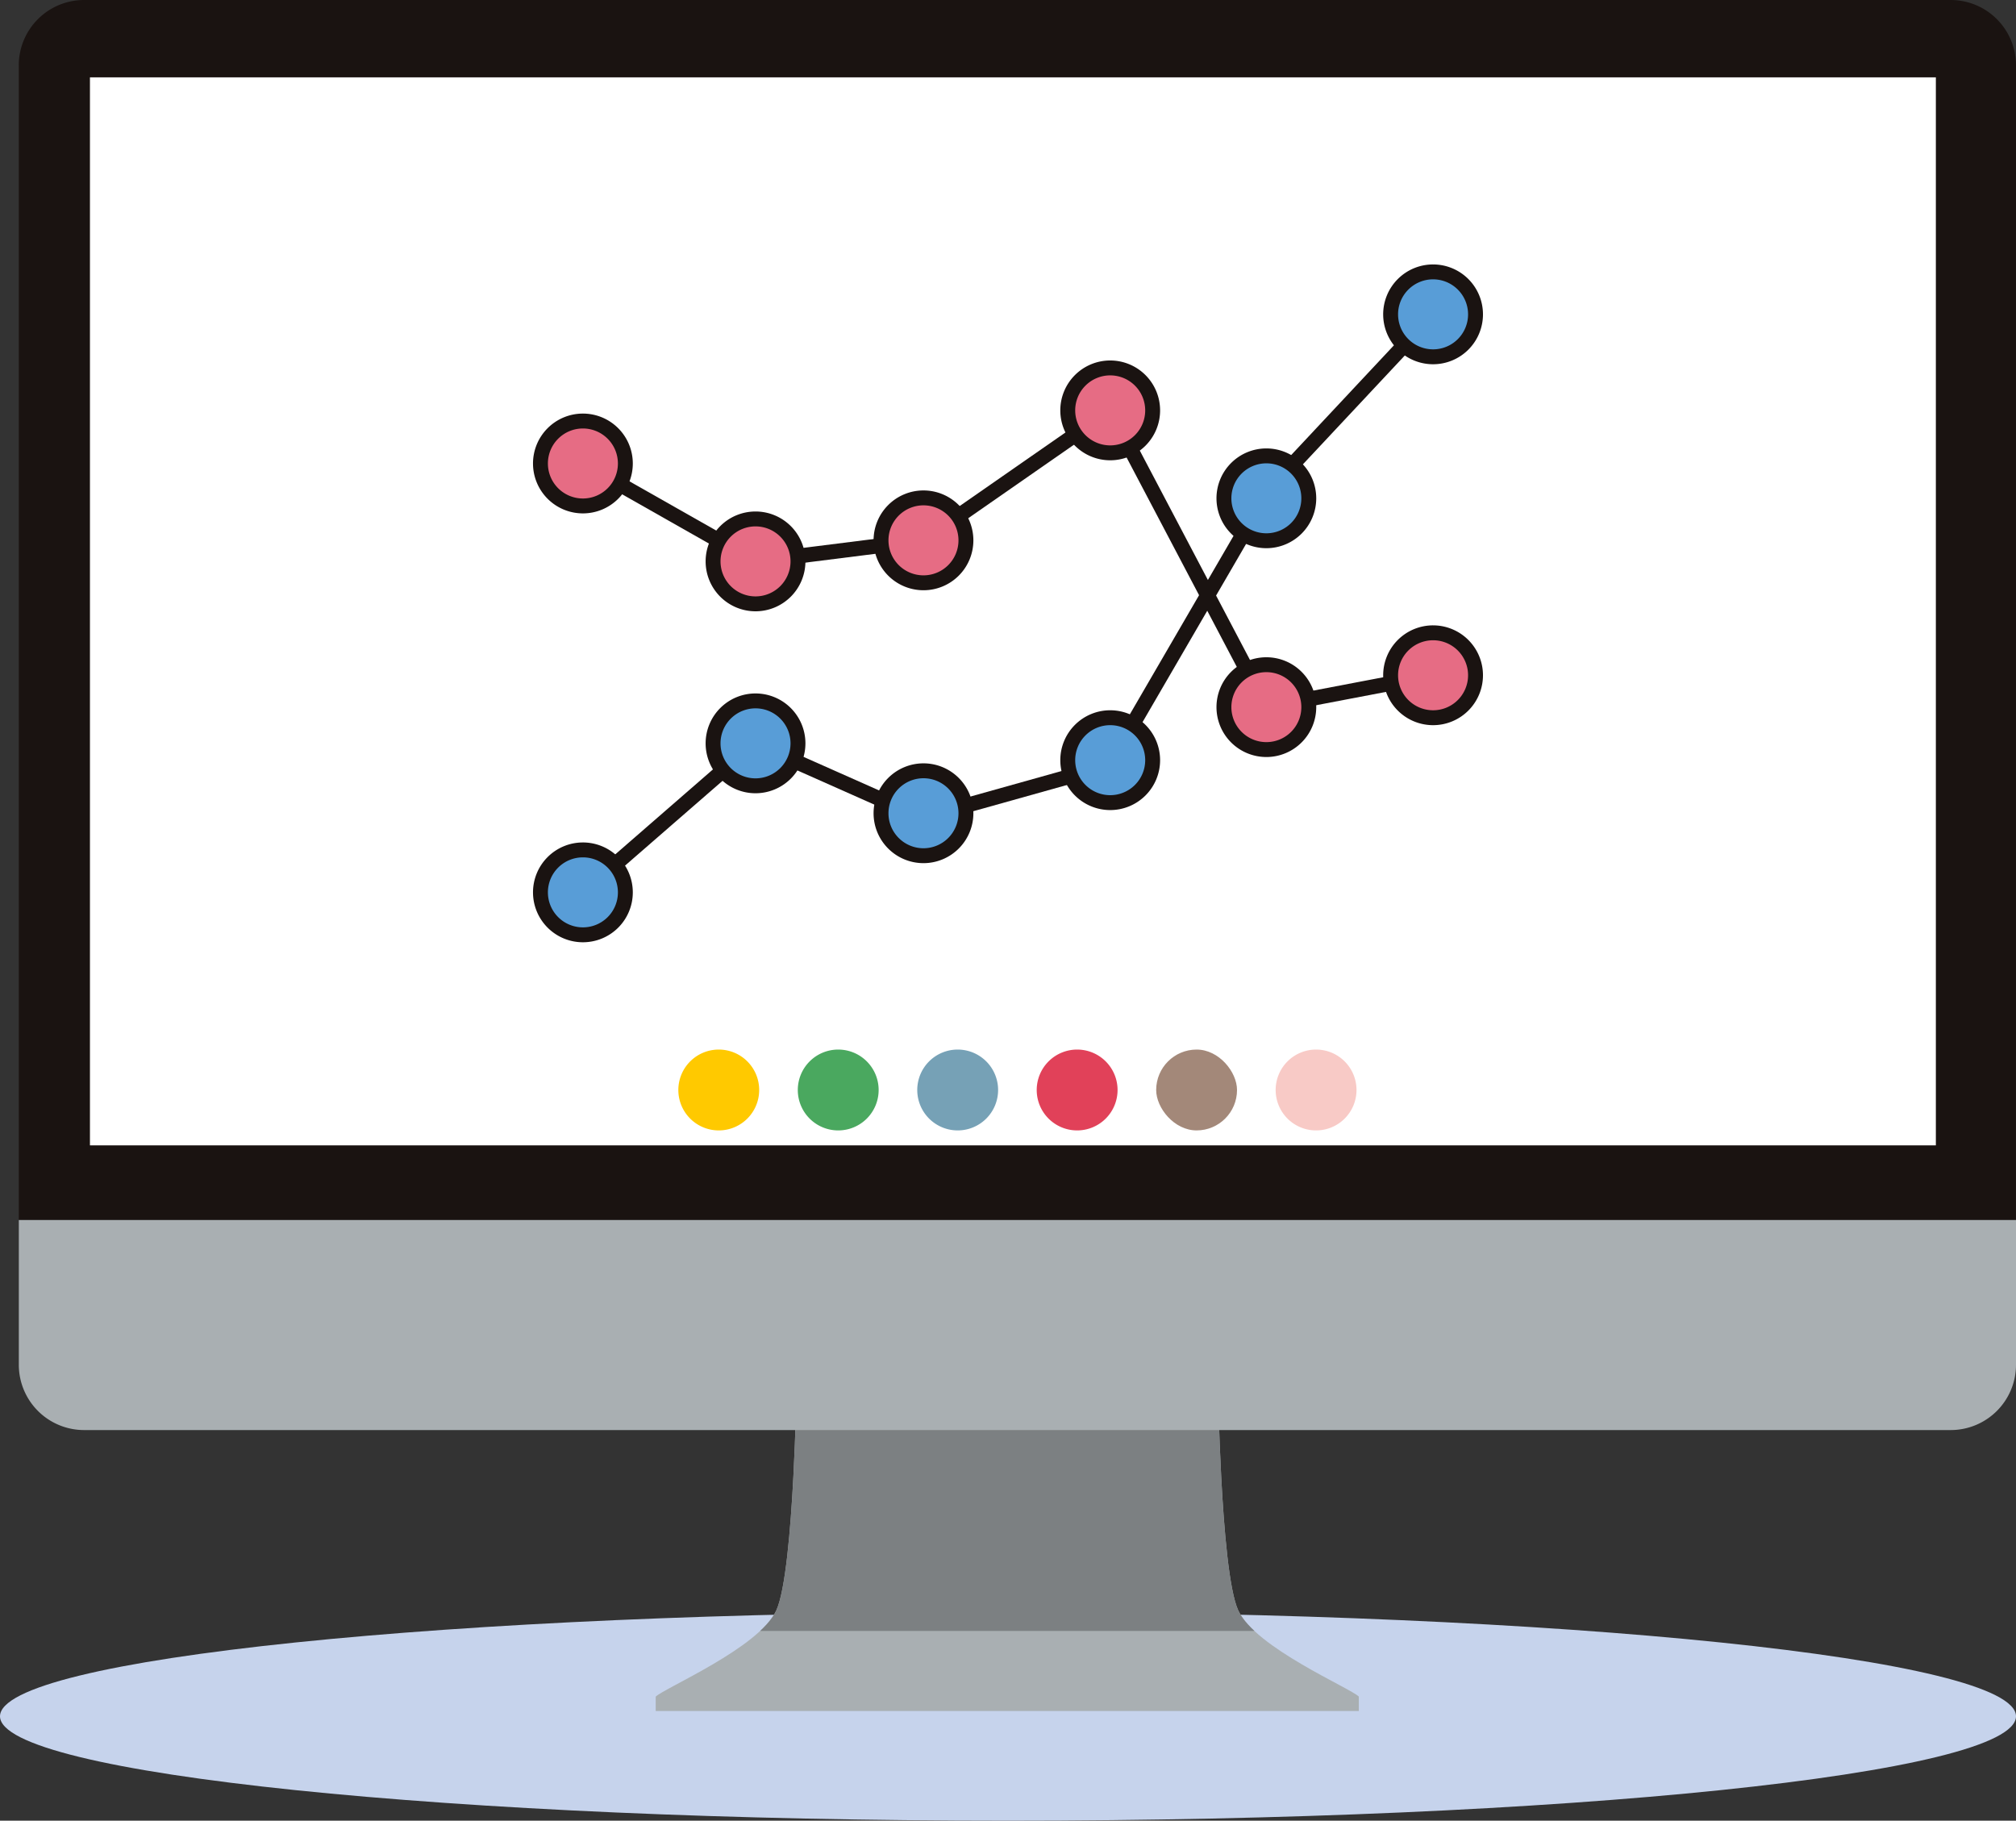 <svg xmlns="http://www.w3.org/2000/svg" xmlns:xlink="http://www.w3.org/1999/xlink" width="91.468" height="82.6" viewBox="0 0 91.468 82.6">
  <rect x="0" y="0" width="91.468" height="82.6" fill="#333333" stroke="none"/>
  <defs>
    <clipPath id="clip-path">
      <path id="パス_2494" data-name="パス 2494" d="M711.7,518.995c-.418-.907-.65-3.681-.774-6.062-.109-2.066-.137-3.837-.137-3.837l-9.109-.828v-.083l-.46.04-.46-.04v.083l-9.109.828s-.029,1.771-.137,3.837c-.125,2.381-.357,5.155-.776,6.062-.781,1.694-5.079,3.517-5.469,3.908v.651h31.9V522.9C716.779,522.511,712.482,520.688,711.7,518.995Z" transform="translate(-685.268 -508.184)" fill="none"/>
    </clipPath>
  </defs>
  <g id="グループ_4561" data-name="グループ 4561" transform="translate(-1264 -9033.5)">
    <g id="グループ_1480" data-name="グループ 1480" transform="translate(647.113 8668.409)">
      <g id="グループ_983" data-name="グループ 983" transform="translate(616.887 438.219)">
        <path id="パス_2491" data-name="パス 2491" d="M708.355,537.918c0-2.615-20.476-4.735-45.733-4.735s-45.735,2.12-45.735,4.735,20.476,4.736,45.735,4.736S708.355,540.533,708.355,537.918Z" transform="translate(-616.887 -533.182)" fill="#c6d3ec"/>
      </g>
      <g id="グループ_993" data-name="グループ 993" transform="translate(617.741 365.091)">
        <g id="グループ_985" data-name="グループ 985" transform="translate(28.896 62.253)">
          <g id="グループ_984" data-name="グループ 984">
            <path id="パス_2492" data-name="パス 2492" d="M711.7,518.995c-.418-.907-.65-3.681-.774-6.062-.109-2.066-.137-3.837-.137-3.837l-9.109-.828v-.083l-.46.04-.46-.04v.083l-9.109.828s-.029,1.771-.137,3.837c-.125,2.381-.357,5.155-.776,6.062-.781,1.694-5.079,3.517-5.469,3.908v.651h31.9V522.9C716.779,522.511,712.482,520.688,711.7,518.995Z" transform="translate(-685.268 -508.184)" fill="#a9afb2"/>
          </g>
        </g>
        <g id="グループ_988" data-name="グループ 988" transform="translate(28.896 62.253)">
          <g id="グループ_987" data-name="グループ 987" clip-path="url(#clip-path)">
            <g id="グループ_986" data-name="グループ 986" transform="translate(-4.205 -2.144)">
              <path id="パス_2493" data-name="パス 2493" d="M712.242,517.138H675.6l4.205-12.649s26.111-.928,26.765-1.228S712.242,517.138,712.242,517.138Z" transform="translate(-675.602 -503.256)" fill="#7c8082"/>
            </g>
          </g>
        </g>
        <g id="グループ_991" data-name="グループ 991" transform="translate(0 0)">
          <g id="グループ_989" data-name="グループ 989">
            <path id="パス_2495" data-name="パス 2495" d="M709.463,368.047a2.965,2.965,0,0,0-2.954-2.956H621.8a2.964,2.964,0,0,0-2.953,2.956V420.44h90.614Z" transform="translate(-618.849 -365.091)" fill="#1a1311"/>
          </g>
          <g id="グループ_990" data-name="グループ 990" transform="translate(0 55.349)">
            <path id="パス_2496" data-name="パス 2496" d="M618.849,492.315v6.574a2.962,2.962,0,0,0,2.953,2.955h84.707a2.963,2.963,0,0,0,2.954-2.955v-6.574Z" transform="translate(-618.849 -492.315)" fill="#a9afb2"/>
          </g>
        </g>
        <g id="グループ_992" data-name="グループ 992" transform="translate(3.227 3.509)">
          <rect id="長方形_465" data-name="長方形 465" width="83.751" height="48.453" fill="#fff"/>
        </g>
      </g>
      <g id="グループ_1002" data-name="グループ 1002" transform="translate(647.664 412.707)">
        <g id="グループ_996" data-name="グループ 996" transform="translate(27.101 0)">
          <path id="長方形_466" data-name="長方形 466" d="M1.834,0h0A1.834,1.834,0,0,1,3.668,1.834v0A1.834,1.834,0,0,1,1.834,3.668h0A1.833,1.833,0,0,1,0,1.835v0A1.834,1.834,0,0,1,1.834,0Z" fill="#f8cac6"/>
        </g>
        <g id="グループ_997" data-name="グループ 997" transform="translate(21.68 0)">
          <rect id="長方形_467" data-name="長方形 467" width="3.668" height="3.668" rx="1.834" fill="#a38879"/>
        </g>
        <g id="グループ_998" data-name="グループ 998" transform="translate(16.26 0)">
          <path id="長方形_468" data-name="長方形 468" d="M1.834,0h0A1.834,1.834,0,0,1,3.668,1.834v0A1.834,1.834,0,0,1,1.834,3.668h0A1.833,1.833,0,0,1,0,1.835v0A1.834,1.834,0,0,1,1.834,0Z" fill="#e14159"/>
        </g>
        <g id="グループ_999" data-name="グループ 999" transform="translate(10.84 0)">
          <path id="長方形_469" data-name="長方形 469" d="M1.833,0h0A1.834,1.834,0,0,1,3.668,1.834v0A1.834,1.834,0,0,1,1.834,3.668h0A1.834,1.834,0,0,1,0,1.834v0A1.833,1.833,0,0,1,1.833,0Z" fill="#76a1b6"/>
        </g>
        <g id="グループ_1000" data-name="グループ 1000" transform="translate(5.42 0)">
          <path id="長方形_470" data-name="長方形 470" d="M1.834,0h0A1.834,1.834,0,0,1,3.668,1.834v0A1.834,1.834,0,0,1,1.834,3.668h0A1.833,1.833,0,0,1,0,1.835v0A1.834,1.834,0,0,1,1.834,0Z" fill="#4aa85f"/>
        </g>
        <g id="グループ_1001" data-name="グループ 1001" transform="translate(0 0)">
          <path id="長方形_471" data-name="長方形 471" d="M1.834,0h0A1.834,1.834,0,0,1,3.668,1.834v0A1.834,1.834,0,0,1,1.834,3.668h0A1.833,1.833,0,0,1,0,1.835v0A1.834,1.834,0,0,1,1.834,0Z" fill="#ffc900"/>
        </g>
      </g>
    </g>
    <g id="グループ_1488" data-name="グループ 1488" transform="translate(1103.227 8914.832)">
      <g id="グループ_1487" data-name="グループ 1487" transform="translate(185.295 131.004)">
        <g id="グループ_1485" data-name="グループ 1485" transform="translate(0 0)">
          <path id="パス_3423" data-name="パス 3423" d="M188.382,161.121l7.782-6.767,7.614,3.383,8.458-2.368,7.275-12.519,7.445-7.952" transform="translate(-186.456 -132.973)" fill="none" stroke="#1a1311" stroke-linecap="round" stroke-linejoin="round" stroke-width="0.676"/>
          <path id="パス_3424" data-name="パス 3424" d="M190.041,164.475a1.926,1.926,0,1,0-1.925,1.926A1.924,1.924,0,0,0,190.041,164.475Z" transform="translate(-186.19 -136.327)" fill="#589dd7" stroke="#1a1311" stroke-linecap="round" stroke-linejoin="round" stroke-width="0.676"/>
          <path id="パス_3425" data-name="パス 3425" d="M198.954,156.782a1.926,1.926,0,1,0-1.927,1.926A1.928,1.928,0,0,0,198.954,156.782Z" transform="translate(-187.271 -135.394)" fill="#589dd7" stroke="#1a1311" stroke-linecap="round" stroke-linejoin="round" stroke-width="0.676"/>
          <path id="パス_3426" data-name="パス 3426" d="M207.626,160.391a1.926,1.926,0,1,0-1.925,1.925A1.927,1.927,0,0,0,207.626,160.391Z" transform="translate(-188.323 -135.831)" fill="#589dd7" stroke="#1a1311" stroke-linecap="round" stroke-linejoin="round" stroke-width="0.676"/>
          <path id="パス_3427" data-name="パス 3427" d="M217.268,157.651a1.926,1.926,0,1,0-1.925,1.925A1.926,1.926,0,0,0,217.268,157.651Z" transform="translate(-189.493 -135.499)" fill="#589dd7" stroke="#1a1311" stroke-linecap="round" stroke-linejoin="round" stroke-width="0.676"/>
          <path id="パス_3428" data-name="パス 3428" d="M225.33,144.128a1.925,1.925,0,1,0-1.925,1.927A1.925,1.925,0,0,0,225.33,144.128Z" transform="translate(-190.471 -133.859)" fill="#589dd7" stroke="#1a1311" stroke-linecap="round" stroke-linejoin="round" stroke-width="0.676"/>
          <path id="パス_3429" data-name="パス 3429" d="M233.939,134.633a1.926,1.926,0,1,0-1.925,1.925A1.925,1.925,0,0,0,233.939,134.633Z" transform="translate(-191.515 -132.707)" fill="#589dd7" stroke="#1a1311" stroke-linecap="round" stroke-linejoin="round" stroke-width="0.676"/>
        </g>
        <g id="グループ_1486" data-name="グループ 1486" transform="translate(0 4.357)">
          <path id="パス_3430" data-name="パス 3430" d="M188.382,142.265l7.83,4.442,7.622-.959,8.473-5.891,7.085,13.462,7.565-1.444" transform="translate(-186.456 -137.931)" fill="none" stroke="#1a1311" stroke-linecap="round" stroke-linejoin="round" stroke-width="0.676"/>
          <path id="パス_3431" data-name="パス 3431" d="M190.041,142.331a1.926,1.926,0,1,0-1.925,1.926A1.925,1.925,0,0,0,190.041,142.331Z" transform="translate(-186.19 -137.997)" fill="#e66c84" stroke="#1a1311" stroke-linecap="round" stroke-linejoin="round" stroke-width="0.676"/>
          <path id="パス_3432" data-name="パス 3432" d="M198.954,147.386a1.926,1.926,0,1,0-1.927,1.927A1.927,1.927,0,0,0,198.954,147.386Z" transform="translate(-187.271 -138.611)" fill="#e66c84" stroke="#1a1311" stroke-linecap="round" stroke-linejoin="round" stroke-width="0.676"/>
          <path id="パス_3433" data-name="パス 3433" d="M207.626,146.3a1.926,1.926,0,1,0-1.925,1.925A1.925,1.925,0,0,0,207.626,146.3Z" transform="translate(-188.323 -138.478)" fill="#e66c84" stroke="#1a1311" stroke-linecap="round" stroke-linejoin="round" stroke-width="0.676"/>
          <path id="パス_3434" data-name="パス 3434" d="M217.268,139.591a1.926,1.926,0,1,0-1.925,1.925A1.925,1.925,0,0,0,217.268,139.591Z" transform="translate(-189.493 -137.665)" fill="#e66c84" stroke="#1a1311" stroke-linecap="round" stroke-linejoin="round" stroke-width="0.676"/>
          <path id="パス_3435" data-name="パス 3435" d="M225.33,154.911a1.925,1.925,0,1,0-1.925,1.925A1.925,1.925,0,0,0,225.33,154.911Z" transform="translate(-190.471 -139.523)" fill="#e66c84" stroke="#1a1311" stroke-linecap="round" stroke-linejoin="round" stroke-width="0.676"/>
          <path id="パス_3436" data-name="パス 3436" d="M233.939,153.268a1.926,1.926,0,1,0-1.925,1.924A1.925,1.925,0,0,0,233.939,153.268Z" transform="translate(-191.515 -139.324)" fill="#e66c84" stroke="#1a1311" stroke-linecap="round" stroke-linejoin="round" stroke-width="0.676"/>
        </g>
      </g>
    </g>
  </g>
</svg>
